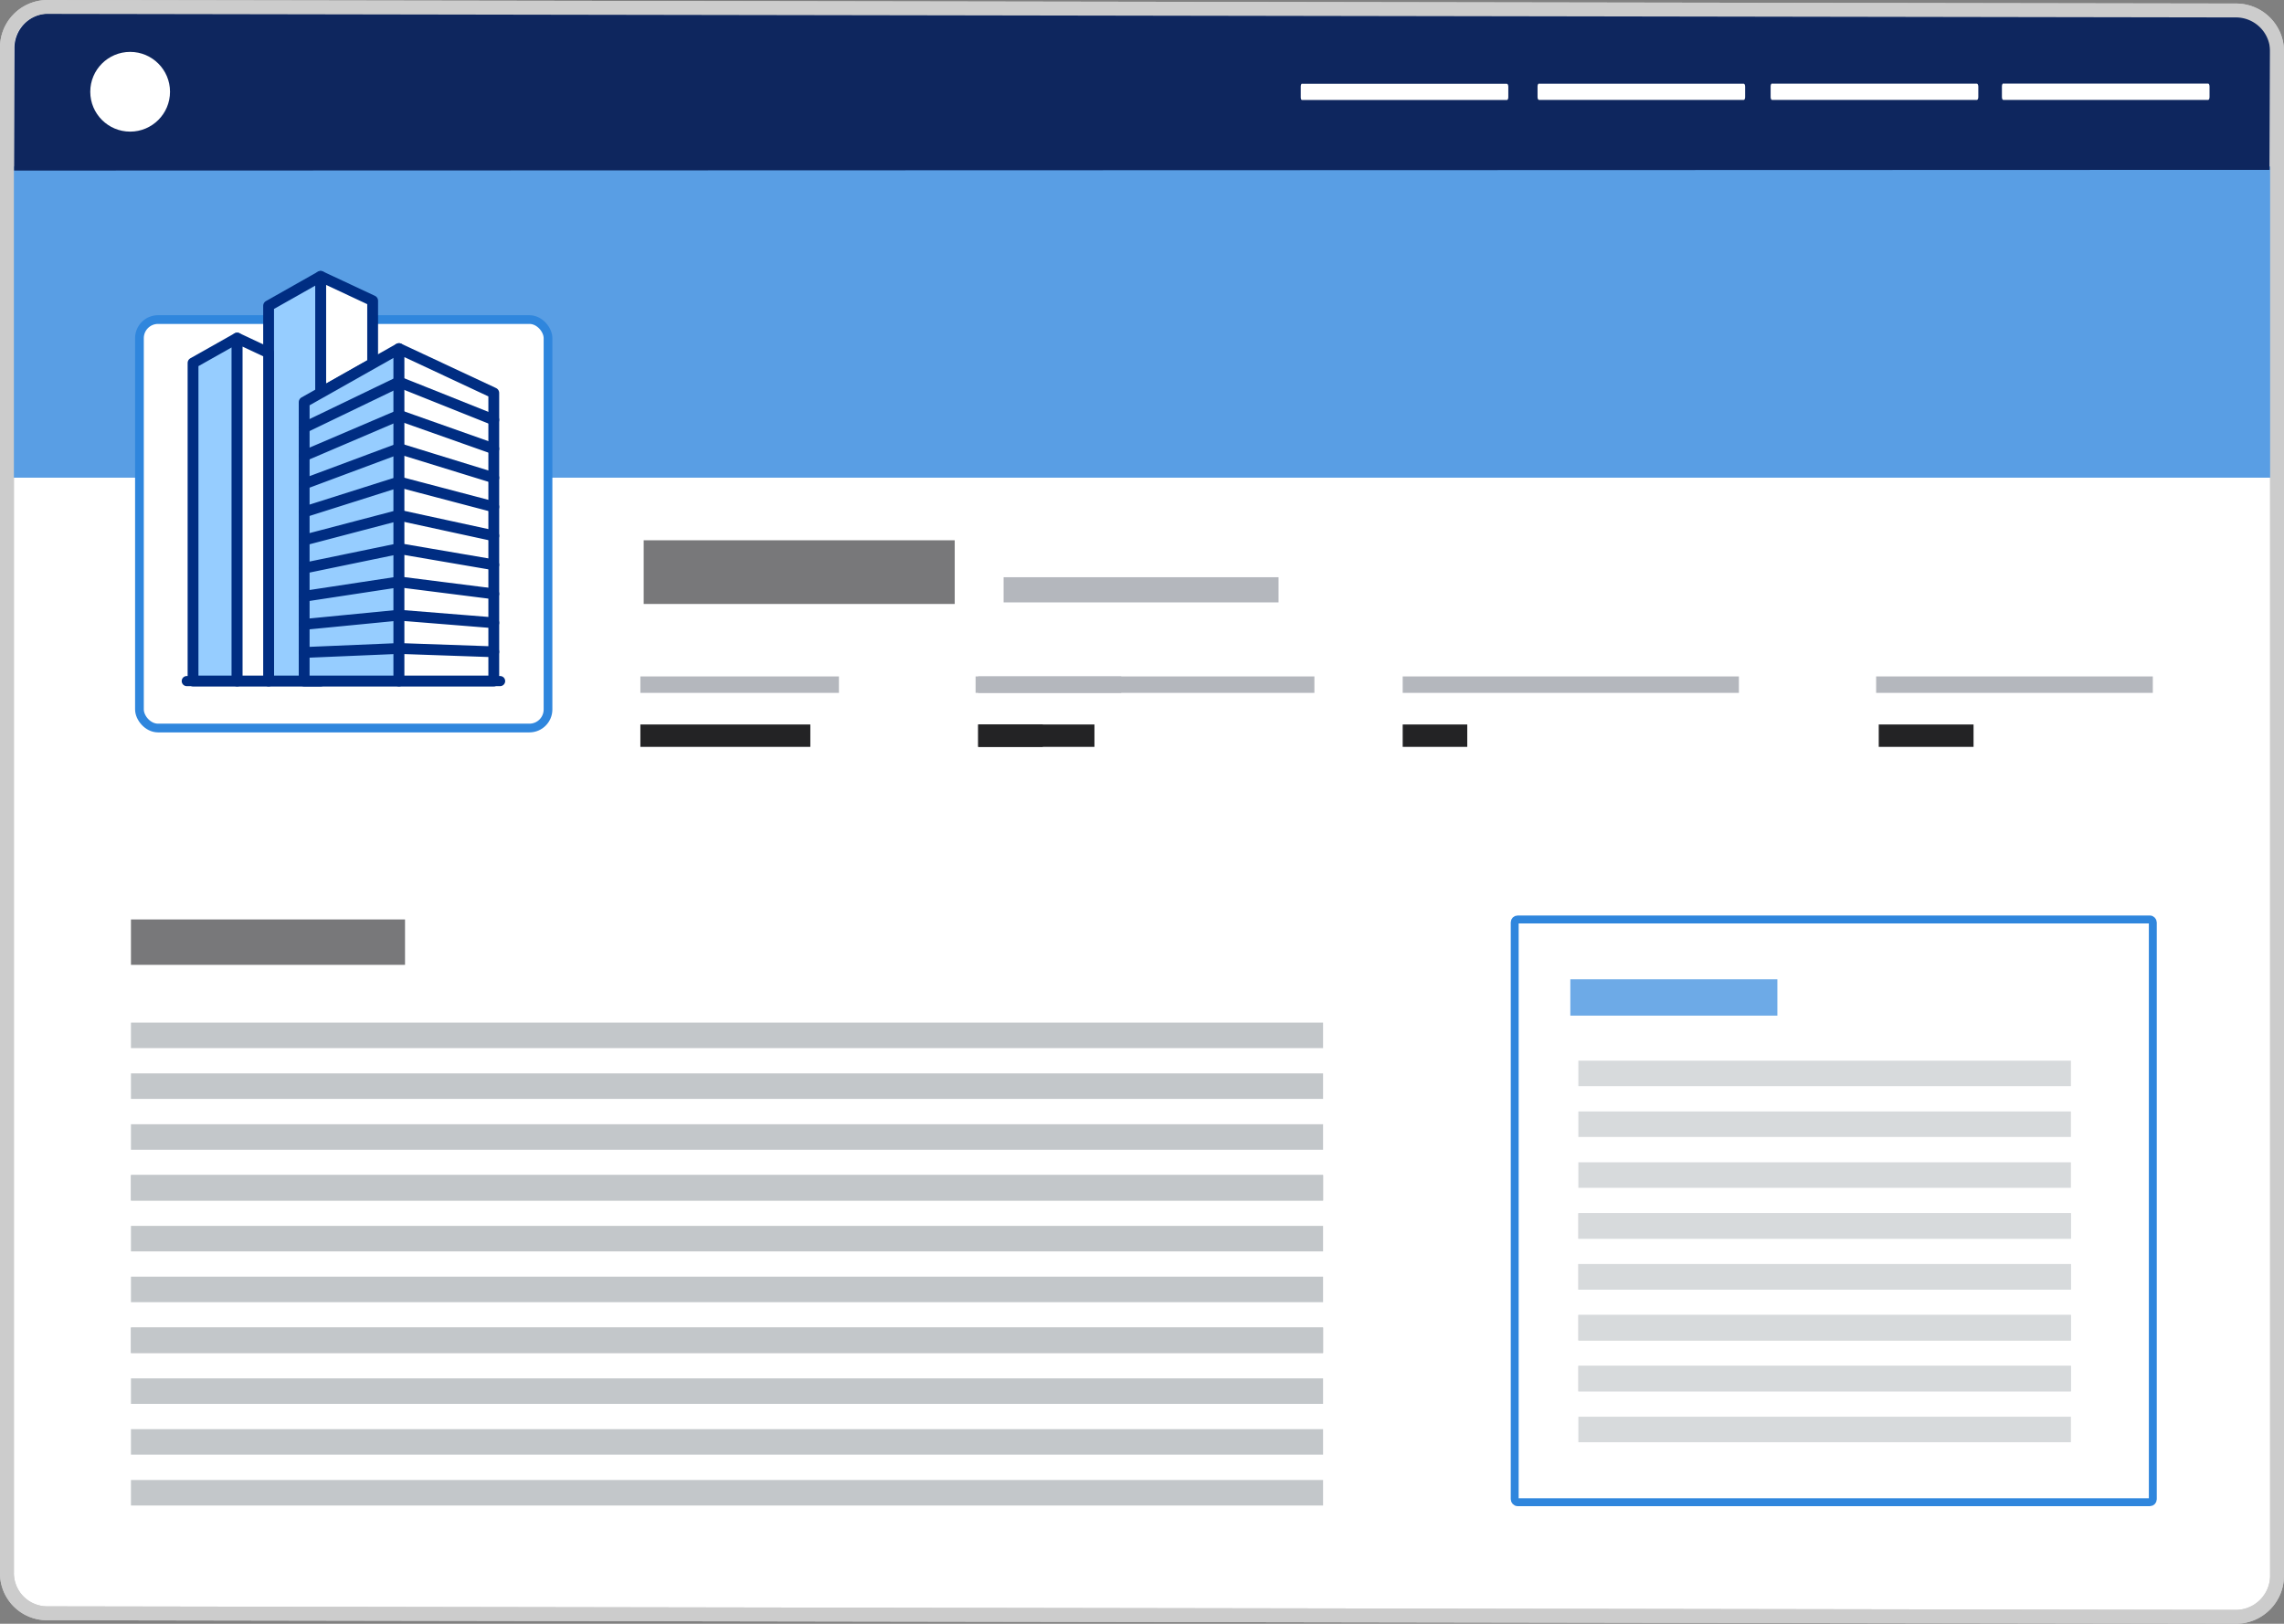 <svg xmlns="http://www.w3.org/2000/svg" viewBox="0 0 392.94 279.42"><rect x="0" y="0" width="392.94" height="279.42" fill="#808080" stroke="none"/><g id="Layer_2" data-name="Layer 2"><g id="company-profiles-option1"><g id="company-profiles-hero-option1"><g id="Shape"><path d="M8.09,277.62a6.9,6.9,0,0,1-6.9-7V8.22a7,7,0,0,1,6.9-7l376.64.61a7.06,7.06,0,0,1,7,6.86V271.2a7.11,7.11,0,0,1-7,7h0Z" fill="#fff"/><path d="M8.09,2.39,384.72,3a5.88,5.88,0,0,1,5.83,5.71V271.2a5.91,5.91,0,0,1-5.83,5.83L8.09,276.42a5.73,5.73,0,0,1-5.7-5.83V8.22a5.8,5.8,0,0,1,5.7-5.83M8.1,0h0A8.17,8.17,0,0,0,0,8.22V270.59a8.07,8.07,0,0,0,8.09,8.22l376.63.61h.09a8.29,8.29,0,0,0,8.13-8.21V8.61a8.24,8.24,0,0,0-8.22-8L8.1,0Z" fill="#ccc"/></g><rect x="1.98" y="28.65" width="389" height="53.55" fill="#599ee4"/><rect x="22.53" y="158.22" width="47.15" height="7.81" fill="#78787a"/><rect x="172.66" y="99.33" width="47.3" height="4.33" fill="#b4b7bd"/><rect x="110.74" y="92.97" width="53.51" height="10.96" fill="#78787a"/><rect x="110.17" y="116.4" width="34.16" height="2.83" fill="#b4b7bd"/><rect x="110.17" y="124.67" width="29.24" height="3.85" fill="#232325"/><rect x="168.29" y="124.67" width="20" height="3.85" fill="#232325"/><rect x="167.84" y="116.4" width="25.06" height="2.83" fill="#b4b7bd"/><rect x="241.32" y="124.67" width="11.11" height="3.85" fill="#232325"/><rect x="241.32" y="116.4" width="57.84" height="2.83" fill="#b4b7bd"/><rect x="168.29" y="124.67" width="11.11" height="3.85" fill="#232325"/><rect x="168.29" y="116.4" width="57.84" height="2.83" fill="#b4b7bd"/><rect x="323.22" y="124.67" width="16.31" height="3.85" fill="#232325"/><rect x="322.77" y="116.4" width="47.6" height="2.83" fill="#b4b7bd"/><rect x="270.16" y="168.52" width="35.62" height="6.25" fill="#6daae7"/><rect x="260.59" y="158.22" width="109.78" height="100.28" rx="0.5" fill="none" stroke="#2f86dd" stroke-miterlimit="10" stroke-width="1.36"/><rect x="271.54" y="182.52" width="84.74" height="4.39" fill="#d7dadc"/><rect x="271.54" y="191.26" width="84.74" height="4.39" fill="#d7dadc"/><rect x="271.54" y="200.01" width="84.74" height="4.39" fill="#d7dadc"/><rect x="271.54" y="208.76" width="84.74" height="4.39" fill="#d7dadc"/><rect x="271.54" y="208.77" width="84.74" height="4.39" fill="#d7dadc"/><rect x="271.54" y="217.51" width="84.74" height="4.39" fill="#d7dadc"/><rect x="271.54" y="217.53" width="84.74" height="4.39" fill="#d7dadc"/><rect x="271.54" y="226.27" width="84.74" height="4.39" fill="#d7dadc"/><rect x="271.54" y="226.29" width="84.74" height="4.39" fill="#d7dadc"/><rect x="271.54" y="235.03" width="84.74" height="4.39" fill="#d7dadc"/><rect x="271.54" y="235.04" width="84.74" height="4.39" fill="#d7dadc"/><rect x="271.54" y="243.79" width="84.74" height="4.39" fill="#d7dadc"/><rect x="22.53" y="175.97" width="205.09" height="4.39" fill="#c3c7ca"/><rect x="22.53" y="184.71" width="205.09" height="4.39" fill="#c3c7ca"/><rect x="22.53" y="193.46" width="205.09" height="4.39" fill="#c3c7ca"/><rect x="22.53" y="202.2" width="205.09" height="4.39" fill="#c3c7ca"/><rect x="22.53" y="202.2" width="205.09" height="4.39" fill="#c3c7ca"/><rect x="22.53" y="210.95" width="205.09" height="4.39" fill="#c3c7ca"/><rect x="22.53" y="219.69" width="205.09" height="4.39" fill="#c3c7ca"/><rect x="22.53" y="228.44" width="205.09" height="4.39" fill="#c3c7ca"/><rect x="22.53" y="228.44" width="205.09" height="4.39" fill="#c3c7ca"/><rect x="22.53" y="237.19" width="205.09" height="4.39" fill="#c3c7ca"/><rect x="22.53" y="245.93" width="205.09" height="4.39" fill="#c3c7ca"/><rect x="22.53" y="254.68" width="205.09" height="4.39" fill="#c3c7ca"/><path id="main-hader" d="M8.3,2.32l376.49-.09a5.89,5.89,0,0,1,5.76,6l-.08,21L2.4,29.35l.08-21A5.94,5.94,0,0,1,8.3,2.32Z" fill="#0e265e" fill-rule="evenodd"/><g id="main-menu"><path d="M224,14.42h35.25c.13,0,.24.23.24.49v1.81c0,.28-.11.49-.24.49H224c-.13,0-.23-.21-.22-.49V14.88c0-.26.1-.49.23-.49Z" fill="#fff" fill-rule="evenodd"/><path d="M264.77,14.41H300c.13,0,.23.23.23.49V16.7c0,.28-.1.49-.23.49H264.76c-.13,0-.24-.21-.24-.49V14.87c0-.26.11-.49.24-.49Z" fill="#fff" fill-rule="evenodd"/><path d="M304.86,14.4h35.25c.13,0,.24.23.24.5v1.8c0,.28-.11.49-.24.49H304.85c-.12,0-.23-.21-.23-.49V14.86c0-.26.11-.49.23-.49Z" fill="#fff" fill-rule="evenodd"/><path d="M344.65,14.39h35.26c.12,0,.22.23.22.5v1.8c0,.28-.1.5-.23.5H344.64c-.13,0-.23-.21-.23-.49V14.85c0-.26.11-.49.24-.49Z" fill="#fff" fill-rule="evenodd"/></g><circle cx="22.39" cy="15.79" r="6.86" fill="#fff"/><g id="Shape-2" data-name="Shape"><path d="M8.09,2.39,384.72,3a5.88,5.88,0,0,1,5.83,5.71V271.2a5.91,5.91,0,0,1-5.83,5.83L8.09,276.42a5.73,5.73,0,0,1-5.7-5.83V8.22a5.8,5.8,0,0,1,5.7-5.83M8.1,0h0A8.17,8.17,0,0,0,0,8.22V270.59a8.07,8.07,0,0,0,8.09,8.22l376.63.61h.09a8.29,8.29,0,0,0,8.13-8.21V8.61a8.24,8.24,0,0,0-8.22-8L8.1,0Z" fill="#ccc"/></g><rect x="23.99" y="54.99" width="70.29" height="70.29" rx="3.2" fill="#fff" stroke="#2f86dd" stroke-miterlimit="10" stroke-width="1.5"/><polygon points="55.16 47.56 55.16 67.61 64.11 62.55 64.11 51.75 55.16 47.56" fill="#fff" stroke="#002d82" stroke-linecap="round" stroke-linejoin="round" stroke-width="1.86"/><polygon points="46.21 52.62 46.21 117.19 52.33 117.19 55.16 117.19 55.16 47.56 46.21 52.62" fill="#96cdff" stroke="#002d82" stroke-linecap="round" stroke-linejoin="round" stroke-width="1.86"/><polygon points="52.33 69.2 52.33 117.19 68.64 117.19 68.64 59.99 52.33 69.2" fill="#96cdff" stroke="#002d82" stroke-linecap="round" stroke-linejoin="round" stroke-width="1.86"/><polygon points="68.64 59.99 68.64 117.19 84.95 117.19 84.95 67.62 68.64 59.99" fill="#fff" stroke="#002d82" stroke-linecap="round" stroke-linejoin="round" stroke-width="1.86"/><polyline points="52.33 112.28 68.64 111.59 84.95 112.16" fill="none" stroke="#002d82" stroke-linecap="round" stroke-linejoin="round" stroke-width="1.86"/><polyline points="52.33 107.45 68.64 105.86 84.95 107.17" fill="none" stroke="#002d82" stroke-linecap="round" stroke-linejoin="round" stroke-width="1.86"/><polyline points="52.33 102.61 68.64 100.13 84.95 102.19" fill="none" stroke="#002d82" stroke-linecap="round" stroke-linejoin="round" stroke-width="1.86"/><polyline points="52.33 97.77 68.64 94.4 84.95 97.19" fill="none" stroke="#002d82" stroke-linecap="round" stroke-linejoin="round" stroke-width="1.86"/><polyline points="52.33 92.94 68.64 88.66 84.95 92.2" fill="none" stroke="#002d82" stroke-linecap="round" stroke-linejoin="round" stroke-width="1.86"/><polyline points="52.33 88.1 68.64 82.93 84.95 87.22" fill="none" stroke="#002d82" stroke-linecap="round" stroke-linejoin="round" stroke-width="1.86"/><polyline points="52.33 83.27 68.64 77.19 84.95 82.22" fill="none" stroke="#002d82" stroke-linecap="round" stroke-linejoin="round" stroke-width="1.86"/><polyline points="52.33 78.43 68.64 71.46 84.95 77.23" fill="none" stroke="#002d82" stroke-linecap="round" stroke-linejoin="round" stroke-width="1.86"/><polyline points="52.33 73.59 68.64 65.73 84.95 72.25" fill="none" stroke="#002d82" stroke-linecap="round" stroke-linejoin="round" stroke-width="1.86"/><polygon points="33.21 62.46 33.21 117.19 40.8 117.19 40.8 58.18 33.21 62.46" fill="#96cdff" stroke="#002d82" stroke-linecap="round" stroke-linejoin="round" stroke-width="1.86"/><polygon points="40.8 58.18 40.8 117.19 46.21 117.19 46.21 60.72 40.8 58.18" fill="#fff" stroke="#002d82" stroke-linecap="round" stroke-linejoin="round" stroke-width="1.86"/><line x1="32.13" y1="117.2" x2="86.04" y2="117.2" fill="none" stroke="#002d82" stroke-linecap="round" stroke-linejoin="round" stroke-width="1.74"/></g></g></g></svg>